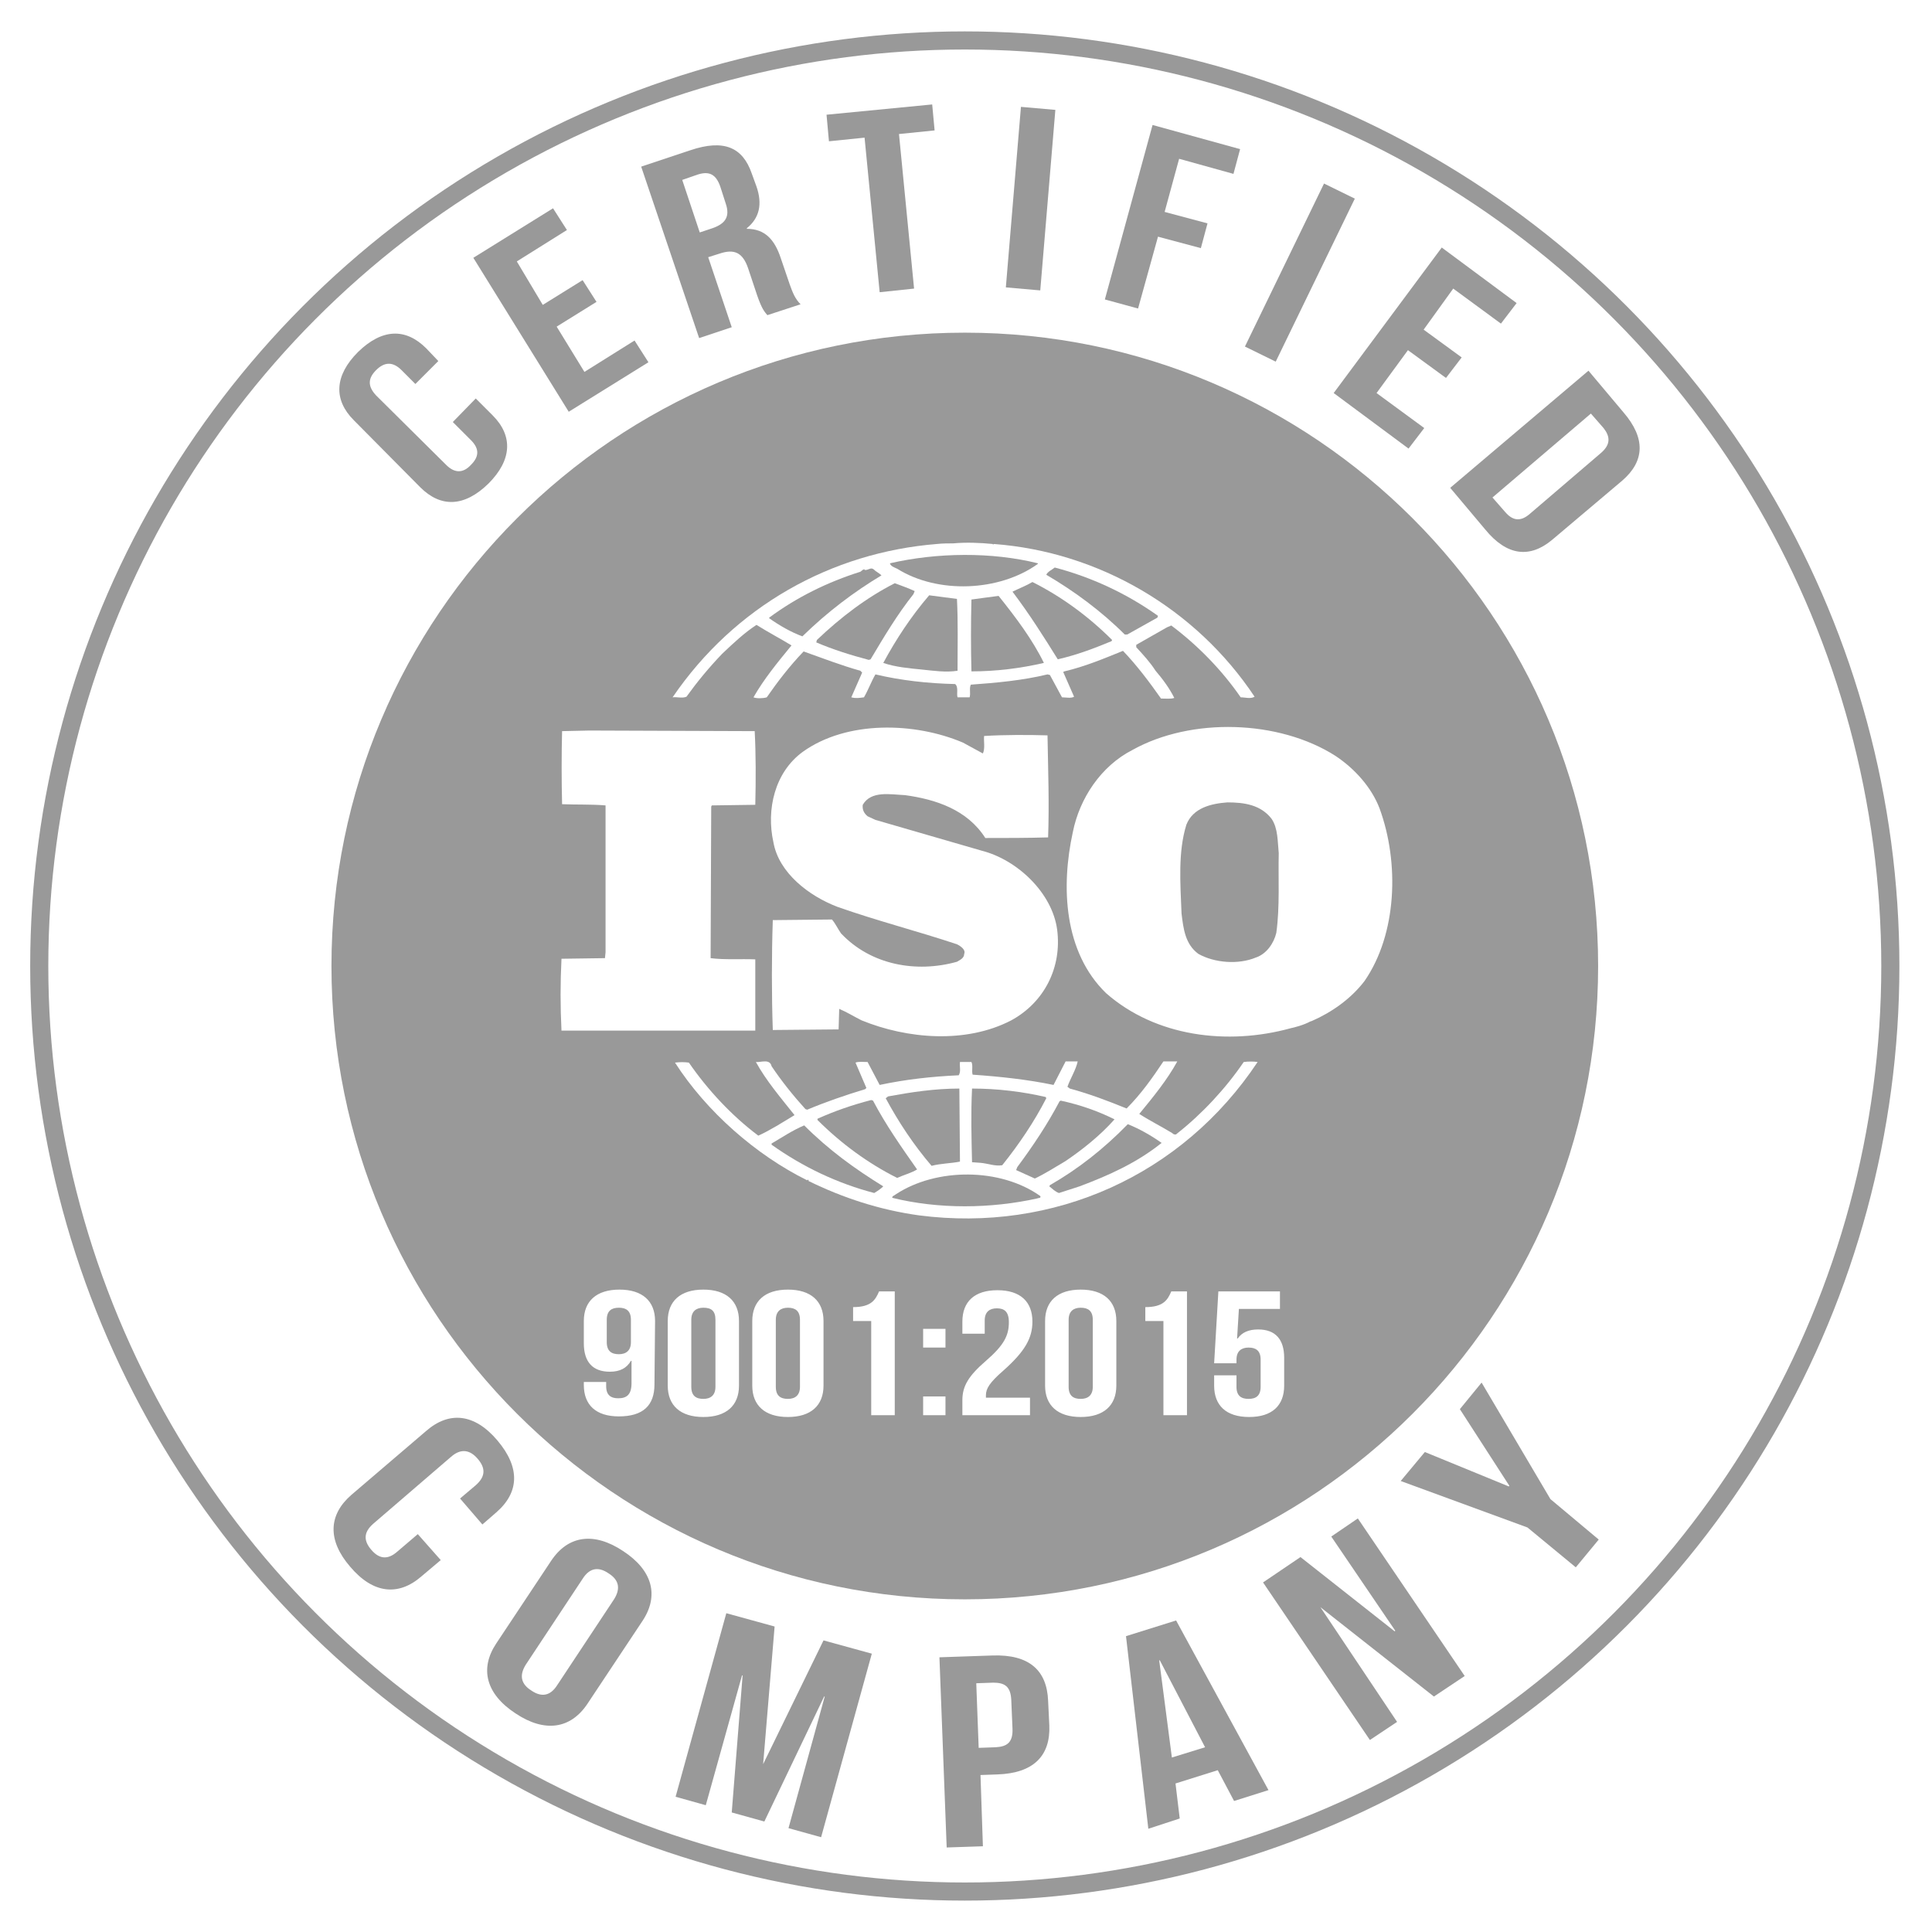 <?xml version="1.0" encoding="utf-8"?>
<!-- Generator: Adobe Illustrator 22.0.1, SVG Export Plug-In . SVG Version: 6.00 Build 0)  -->
<svg version="1.1" id="Laag_1" xmlns="http://www.w3.org/2000/svg" xmlns:xlink="http://www.w3.org/1999/xlink" x="0px" y="0px"
	 viewBox="0 0 320 320" enable-background="new 0 0 320 320" xml:space="preserve">
<circle fill="none" stroke="#999999" stroke-width="3" stroke-miterlimit="10" cx="159.8" cy="160" r="153.3"/>
<g>
	<path fill="#999999" d="M146,95.3c-0.4-0.4-0.9-0.6-1.3-1c-0.5-0.4-0.9,0.2-1.5,0.1v-0.1c-0.3,0-0.4,0.2-0.7,0.4
		c-5.4,1.7-10.5,4.2-15.1,7.6v0.1c1.7,1.2,3.6,2.3,5.5,3C137.1,101.3,141.5,98,146,95.3z"/>
	<path fill="#999999" d="M116.5,216.6c-1.2,0-2,0.6-2,2v11.1c0,1.5,0.8,2,2,2s2-0.6,2-2v-11.1C118.5,217.1,117.8,216.6,116.5,216.6z
		"/>
	<path fill="#999999" d="M168.3,193.8l3.1,1.4c1.7-0.8,3.4-1.9,5.1-2.9c2.8-1.9,5.7-4.2,8.1-6.9c-2.8-1.4-5.7-2.4-8.9-3.1l-0.2,0.1
		c-2,3.8-4.4,7.4-7,10.9L168.3,193.8z"/>
	<path fill="#999999" d="M179,216.6c-1.2,0-2,0.6-2,2v11.1c0,1.5,0.8,2,2,2s2-0.6,2-2v-11.1C181,217.1,180.2,216.6,179,216.6z"/>
	<path fill="#999999" d="M130.5,216.6c-1.2,0-2,0.6-2,2v11.1c0,1.5,0.8,2,2,2s2-0.6,2-2v-11.1C132.5,217.1,131.7,216.6,130.5,216.6z
		"/>
	<path fill="#999999" d="M151.5,97.9c-1.1-0.5-2.2-0.9-3.3-1.3c-4.7,2.4-8.9,5.6-12.9,9.4l-0.1,0.4c2.8,1.2,5.7,2.1,8.7,2.9l0.3-0.1
		c2.2-3.7,4.4-7.4,7.1-10.8L151.5,97.9z"/>
	<path fill="#999999" d="M160.9,99.3c-0.1,3.9-0.1,8.1,0,11.9c4.1,0,8.1-0.5,12-1.4c-1.9-3.9-4.7-7.6-7.5-11.1
		C163.9,98.9,162.3,99.1,160.9,99.3z"/>
	<path fill="#999999" d="M153.9,98.6c-3,3.5-5.5,7.3-7.6,11.2c2,0.7,4.4,0.9,6.4,1.1s3.9,0.5,5.9,0.2c0-3.9,0.1-8.2-0.1-11.9
		L153.9,98.6z"/>
	<path fill="#999999" d="M186.7,105.1l5-2.8l0.1-0.3c-5.2-3.7-11-6.4-17.1-8c-0.5,0.4-1.2,0.7-1.4,1.2c4.6,2.7,9.1,6,13,9.9
		C186.3,105.1,186.7,105.1,186.7,105.1z"/>
	<path fill="#999999" d="M167.7,98c2.8,3.7,5.2,7.5,7.5,11.2c3.1-0.7,6-1.8,8.9-3l0.1-0.2c-3.9-3.9-8.4-7.2-13.2-9.6
		C170,97,168.7,97.5,167.7,98z"/>
	<path fill="#999999" d="M148.6,94.2c6.7,4.2,16.9,3.8,23.3-0.8v-0.1c-7.6-1.9-16.7-1.8-24.5,0C147.5,93.8,148.2,94,148.6,94.2z"/>
	<path fill="#999999" d="M102.5,216.6c-1.2,0-2,0.5-2,2v3.7c0,1.5,0.8,2,2,2s2-0.6,2-2v-3.7C104.5,217.1,103.7,216.6,102.5,216.6z"
		/>
	<path fill="#999999" d="M127.8,189.4v0.2c5.2,3.7,10.9,6.4,17,8c0.5-0.3,1.1-0.7,1.5-1.1c-4.7-2.9-9-6-13.1-10.1
		C131.3,187.2,129.5,188.4,127.8,189.4z"/>
	<path fill="#999999" d="M151.9,193.7c-2.6-3.7-5.2-7.4-7.3-11.4l-0.3-0.1c-3.1,0.8-6,1.8-8.9,3.1v0.2c3.9,3.9,8.4,7.2,13.2,9.6
		C149.7,194.6,150.9,194.3,151.9,193.7z"/>
	<path fill="#999999" d="M148.4,197.8c-0.2,0.2-0.7,0.3-0.6,0.6c7.7,1.9,16.3,1.8,24,0.1c0.1-0.1,0.7,0,0.5-0.4
		C165.7,193.4,155.1,193.4,148.4,197.8z"/>
	<path fill="#999999" d="M173.9,196.3l-0.1,0.2c0.5,0.4,1,0.9,1.6,1.1l3.4-1.1c4.8-1.8,9.5-3.9,13.6-7.2c-1.7-1.2-3.6-2.3-5.6-3.1
		C182.8,190.3,178.6,193.6,173.9,196.3z"/>
	<path fill="#999999" d="M159,192.4l-0.1-12.1c-4.1,0-8,0.6-11.8,1.3l-0.4,0.3c2.1,3.9,4.6,7.7,7.6,11.2
		C155.8,192.7,157.5,192.7,159,192.4z"/>
	<path fill="#999999" d="M211.8,141.3c-0.2-1.9-0.1-4.1-1.2-5.7c-1.8-2.3-4.5-2.7-7.3-2.7c-2.7,0.2-5.7,0.9-6.8,3.7
		c-1.4,4.5-1,9.7-0.8,14.7c0.3,2.5,0.6,5.1,2.8,6.7c2.7,1.5,6.6,1.8,9.5,0.6c1.8-0.6,3-2.4,3.4-4.1
		C212,150.2,211.7,145.4,211.8,141.3z"/>
	<path fill="#999999" d="M162.4,192.6c1.2,0.1,2.4,0.6,3.6,0.4c2.8-3.5,5.3-7.2,7.3-11.1l-0.1-0.2c-3.9-0.9-8-1.4-12.2-1.4
		c-0.2,4.2-0.1,7.9,0,12.2L162.4,192.6z"/>
	<path fill="#999999" d="M159.8,55.1c-57.9,0-104.9,47-104.9,104.9s47,104.9,104.9,104.9s104.9-47,104.9-104.9
		S217.7,55.1,159.8,55.1z M155.2,90.1c0.9-0.1,1.9-0.1,2.7-0.1c2.1-0.2,4.5-0.1,6.5,0.1l0.1,0.1l0.1-0.1
		c17.4,1.3,33.5,10.7,43.2,25.3c-0.7,0.4-1.5,0.1-2.3,0.1c-3.1-4.5-7.1-8.6-11.5-11.9l-0.7,0.3l-5.1,2.9v0.4
		c1.2,1.3,2.3,2.5,3.2,3.9c1.2,1.4,2.3,2.9,3.1,4.5c-0.6,0.2-1.4,0.1-2.2,0.1c-1.9-2.7-4-5.5-6.3-7.9c-3.2,1.3-6.3,2.6-9.7,3.4
		l-0.2,0.1l1.8,4.1c-0.5,0.3-1.4,0.1-2,0.1l-2-3.7l-0.4-0.1c-4.1,1-8.5,1.4-12.7,1.7c-0.3,0.6,0,1.4-0.2,2.1h-2
		c-0.2-0.6,0.2-1.7-0.4-2.2c-4.5-0.1-9-0.6-13.2-1.6c-0.7,1.2-1.2,2.6-1.9,3.8c-0.8,0.1-1.3,0.2-2.1,0l1.8-4.1l-0.3-0.3
		c-3.2-0.9-6.3-2.1-9.4-3.2c-2.3,2.4-4.3,5-6.1,7.6c-0.7,0.2-1.7,0.2-2.2,0c1.7-3,4-5.8,6.3-8.6c-1.8-1.1-3.9-2.2-5.8-3.4
		c-2,1.3-3.8,3-5.7,4.8c-2.2,2.3-4.1,4.6-5.9,7.1c-0.7,0.3-1.6,0-2.3,0.1C121.7,100.4,137.7,91.5,155.2,90.1z M158.5,156.4
		c-6.6-2.2-13.3-3.9-19.8-6.2c-4.7-1.8-9.7-5.6-10.6-10.7c-1.2-5.4,0.2-11.6,4.9-15c7.3-5.2,18.5-4.9,26.5-1.5l3.3,1.8
		c0.4-0.9,0.1-2.1,0.2-2.9c3.3-0.2,7.3-0.2,10.5-0.1c0.1,5.9,0.3,11.1,0.1,16.9c-3.5,0.1-7.2,0.1-10.4,0.1c-3-4.7-8.2-6.4-13.3-7.1
		c-2.4-0.1-5.6-0.8-7,1.6c-0.1,0.8,0.2,1.4,0.8,1.9l1.3,0.6l17.6,5.1c5.9,1.5,11.7,7,12.5,13.1c0.8,6.2-2.1,12-7.6,15
		c-7.5,3.9-17.2,3.1-24.8,0c-1.2-0.6-2.5-1.4-3.7-1.9l-0.1,3.4l-10.9,0.1c-0.2-5.7-0.2-12.4,0-18.2l9.8-0.1c0.6,0.7,1,1.6,1.5,2.3
		c4.9,5.2,12.4,6.6,19.2,4.7c0.5-0.3,1.2-0.6,1.2-1.3C160,157.3,159.1,156.7,158.5,156.4z M93,158.8l7.2-0.1l0.1-1v-24.3
		c-2.4-0.2-4.7-0.1-7.2-0.2c-0.1-3.9-0.1-8.3,0-12.1l4.5-0.1l27.4,0.1c0.2,3.7,0.2,8.1,0.1,12.2l-7.2,0.1l-0.1,0.2l-0.1,25.1
		c2.3,0.3,5,0.1,7.4,0.2v11.8H93C92.8,166.7,92.8,162.8,93,158.8z M108.4,229.3c0,3.5-1.9,5.3-5.9,5.3c-3.8,0-5.8-1.9-5.8-5.2v-0.5
		h3.7v0.7c0,1.5,0.8,2,2,2c1.4,0,2.2-0.6,2.2-2.5v-3.7h-0.1c-0.7,1.2-1.8,1.8-3.5,1.8c-2.9,0-4.3-1.7-4.3-4.7v-3.7
		c0-3.3,2.1-5.2,5.9-5.2s5.9,1.9,5.9,5.2L108.4,229.3L108.4,229.3z M122.4,229.5c0,3.3-2.1,5.2-5.9,5.2s-5.9-1.9-5.9-5.2v-10.7
		c0-3.3,2.1-5.2,5.9-5.2s5.9,1.9,5.9,5.2V229.5z M136.4,229.5c0,3.3-2.1,5.2-5.9,5.2c-3.8,0-5.9-1.9-5.9-5.2v-10.7
		c0-3.3,2.1-5.2,5.9-5.2s5.9,1.9,5.9,5.2V229.5z M148.2,234.4h-3.9v-15.6h-3v-2.3c3,0,3.7-1.2,4.3-2.6h2.6L148.2,234.4L148.2,234.4z
		 M156.6,234.4h-3.7v-3.1h3.7V234.4z M156.6,223.2h-3.7v-3.1h3.7V223.2z M163.3,231.5h7.3v2.9h-11.2v-2.5c0-2.3,1-4,3.9-6.5
		c3-2.6,3.8-4.2,3.8-6.4c0-1.8-0.8-2.3-2-2.3s-2,0.6-2,2v2.2h-3.7v-2c0-3.3,2-5.2,5.8-5.2s5.8,1.9,5.8,5.2c0,2.7-1.2,4.9-4.8,8.1
		c-2.3,2-2.9,3-2.9,4.1C163.3,231.2,163.3,231.3,163.3,231.5z M184.9,229.5c0,3.3-2.1,5.2-5.9,5.2c-3.8,0-5.9-1.9-5.9-5.2v-10.7
		c0-3.3,2.1-5.2,5.9-5.2c3.8,0,5.9,1.9,5.9,5.2V229.5z M196.6,234.4h-3.9v-15.6h-3v-2.3c3,0,3.7-1.2,4.3-2.6h2.6L196.6,234.4
		L196.6,234.4z M152.2,201.3c-6.5-0.9-12.6-2.9-18.3-5.7c0.1-0.1,0-0.2-0.1-0.2s-0.1,0.1-0.1,0.1c-8.5-4.2-16.7-11.4-21.9-19.5
		c0.9-0.1,1.5-0.1,2.3,0c3.1,4.5,7.1,8.8,11.5,12.1c2-0.9,4-2.2,6-3.4c-2.3-2.9-4.7-5.7-6.4-8.8c0.8,0.1,2.3-0.6,2.6,0.7
		c1.6,2.4,3.6,4.9,5.6,7.1l0.3,0.1c3.1-1.3,6.3-2.4,9.6-3.4l0.2-0.2l-1.8-4.2c0.5-0.2,1.3-0.1,2-0.1l2,3.8c4.2-0.9,8.6-1.4,13.1-1.6
		c0.4-0.7,0.1-1.4,0.2-2.2h1.9c0.3,0.6,0,1.5,0.2,2.1c4.4,0.3,9.1,0.8,13.4,1.7l2-3.9h2c-0.3,1.4-1.2,2.8-1.7,4.2l0.4,0.3
		c3.3,0.9,6.2,2,9.4,3.3c2.4-2.4,4.3-5.1,6.1-7.8h2.3c-1.7,3.1-4,5.9-6.3,8.7c1.7,1.1,3.7,2.1,5.5,3.2c0.1,0.2,0.6,0.3,0.7,0.1
		c4.2-3.3,8.1-7.5,11.1-11.9c0.7-0.1,1.7-0.1,2.3,0C195.8,194.7,174.5,204.2,152.2,201.3z M212.7,229.5c0,3.3-2,5.2-5.8,5.2
		s-5.8-1.9-5.8-5.2v-1.7h3.7v1.9c0,1.5,0.8,2,2,2s2-0.5,2-2v-4.5c0-1.5-0.8-2-2-2s-2,0.6-2,2v0.6h-3.7l0.7-11.9H212v2.9h-6.8
		l-0.3,4.9h0.1c0.7-1,1.8-1.5,3.4-1.5c2.9,0,4.3,1.7,4.3,4.7L212.7,229.5L212.7,229.5z M226,162.5c-2.3,3-5.5,5.2-8.7,6.6l-0.3,0.1
		c-1.1,0.6-2.7,1-3.2,1.1c-10.5,2.9-22.4,1.4-30.6-5.8c-7-6.8-7.5-17.6-5.5-26.7c1.1-5.5,4.6-10.9,9.9-13.6c9.7-5.4,24.2-5,33.6,1
		c3.3,2.2,6,5.3,7.3,8.7C231.8,142.9,231.4,154.7,226,162.5z"/>
</g>
<g>
	<path fill="#999999" d="M78.8,66l2.8,2.8c3.4,3.4,3.2,7.4-0.7,11.3c-4,3.9-7.9,4-11.3,0.6l-11-11.1c-3.4-3.4-3.2-7.4,0.7-11.3
		c4-3.9,7.9-4,11.3-0.6l2,2.1l-3.8,3.8l-2.3-2.3c-1.5-1.5-2.9-1.3-4.2,0s-1.5,2.6,0,4.2L73.9,77c1.5,1.5,2.9,1.3,4.1,0
		c1.3-1.3,1.5-2.6,0-4.1l-3-3L78.8,66z"/>
	<path fill="#999999" d="M89.9,50.5l6.6-4.1l2.3,3.6l-6.6,4.1l4.6,7.5l8.3-5.2l2.3,3.6l-13.2,8.2L78.4,42.7l13.2-8.2l2.3,3.6
		l-8.3,5.2L89.9,50.5z"/>
	<path fill="#999999" d="M127.1,52.2c-0.5-0.6-0.9-1-1.7-3.3l-1.5-4.5c-0.9-2.6-2.3-3.2-4.7-2.4l-1.9,0.6l3.9,11.6l-5.4,1.8
		l-9.6-28.4l8.1-2.7c5.6-1.9,8.7-0.5,10.2,3.8l0.8,2.2c1,2.9,0.5,5.2-1.6,6.9v0.1c3,0,4.6,1.8,5.6,4.8l1.5,4.4
		c0.5,1.4,0.9,2.4,1.8,3.3L127.1,52.2z M113,29.8l2.9,8.7l2.1-0.7c2-0.7,3-1.8,2.2-4.1l-0.9-2.8c-0.7-2-1.8-2.6-3.7-2L113,29.8z"/>
	<path fill="#999999" d="M136.9,19l17.5-1.7l0.4,4.3l-5.9,0.6l2.5,25.6l-5.7,0.6l-2.5-25.6l-5.9,0.6L136.9,19z"/>
	<path fill="#999999" d="M169.1,17.7l5.7,0.5l-2.5,29.9l-5.7-0.5L169.1,17.7z"/>
	<path fill="#999999" d="M192.9,35.1L200,37l-1.1,4.1l-7.1-1.9l-3.3,11.9l-5.5-1.5l7.9-28.9l14.5,4l-1.1,4.1l-9-2.5L192.9,35.1z"/>
	<path fill="#999999" d="M219.3,30.4l5.1,2.5l-13.1,27l-5.1-2.5L219.3,30.4z"/>
	<path fill="#999999" d="M235.8,54.6l6.3,4.6l-2.6,3.4l-6.3-4.6l-5.2,7.1l7.9,5.8l-2.6,3.4l-12.4-9.2L238.8,41l12.4,9.2l-2.6,3.4
		l-7.9-5.8L235.8,54.6z"/>
	<path fill="#999999" d="M263.1,61.4l5.8,6.9c3.7,4.3,3.5,8.1-0.2,11.3l-11.6,9.8c-3.7,3.1-7.5,2.7-11.1-1.7l-5.8-6.9L263.1,61.4z
		 M263.5,68.5l-16.3,13.9l2.1,2.4c1.2,1.4,2.5,1.7,4.1,0.3L265.2,75c1.6-1.4,1.5-2.7,0.4-4.1L263.5,68.5z"/>
</g>
<g>
	<path fill="#999999" d="M73,258.4l-3.2,2.7c-3.8,3.3-8,2.9-11.8-1.6c-3.8-4.4-3.6-8.6,0.2-11.9L70.6,237c3.8-3.3,8-2.9,11.8,1.6
		s3.6,8.6-0.2,11.9l-2.3,2l-3.7-4.3l2.6-2.2c1.7-1.5,1.6-2.9,0.3-4.4c-1.2-1.4-2.7-1.8-4.4-0.3l-12.9,11.1c-1.7,1.5-1.5,2.9-0.3,4.3
		c1.2,1.4,2.6,1.8,4.3,0.3l3.4-2.9L73,258.4z"/>
	<path fill="#999999" d="M91.3,258.5c2.8-4.2,7.1-4.8,11.9-1.6c4.9,3.2,6,7.4,3.2,11.6l-9.1,13.7c-2.8,4.2-7.1,4.8-11.9,1.6
		c-4.9-3.2-6-7.4-3.2-11.6L91.3,258.5z M87.1,275.7c-1.2,1.9-0.7,3.3,0.9,4.3c1.6,1.1,3.1,1,4.3-0.9l9.4-14.2
		c1.2-1.9,0.7-3.3-0.9-4.3c-1.6-1.1-3.1-1-4.3,0.9L87.1,275.7z"/>
	<path fill="#999999" d="M126.4,292.2L126.4,292.2l10-20.5l8,2.2l-8.4,30.4l-5.4-1.5l6-21.8h-0.1l-9.9,20.7l-5.4-1.5l1.8-22.7h-0.1
		l-6,21.5l-5-1.4l8.4-30.4l8,2.2L126.4,292.2z"/>
	<path fill="#999999" d="M173.6,281.7l0.2,4.1c0.2,5-2.6,7.9-8.6,8.1l-2.8,0.1l0.4,11.8l-6,0.2l-1.2-31.5l8.8-0.3
		C170.4,274,173.4,276.6,173.6,281.7z M161.7,278.8l0.4,10.7l2.8-0.1c1.9-0.1,2.9-0.8,2.8-3.1l-0.2-4.7c-0.1-2.3-1.1-2.9-3-2.9
		L161.7,278.8z"/>
	<path fill="#999999" d="M210.1,296.5l-5.7,1.8l-2.7-5.1l-7,2.2l0.7,5.8l-5.2,1.7l-3.7-31.9l8.3-2.6L210.1,296.5z M194.1,291.1
		l5.5-1.7l-7.5-14.4H192L194.1,291.1z"/>
	<path fill="#999999" d="M218.7,266.2L218.7,266.2l12.7,19l-4.5,3l-17.7-26.1l6.2-4.2l15.6,12.3l0.1-0.1l-10.6-15.6l4.4-3l17.7,26.1
		l-5.1,3.4L218.7,266.2z"/>
	<path fill="#999999" d="M253,253l-21-7.7l4-4.8l13.9,5.7l0.1-0.1l-8.2-12.7l3.6-4.4l11.4,19.3l8,6.7l-3.8,4.6L253,253z"/>
</g>
</svg>
